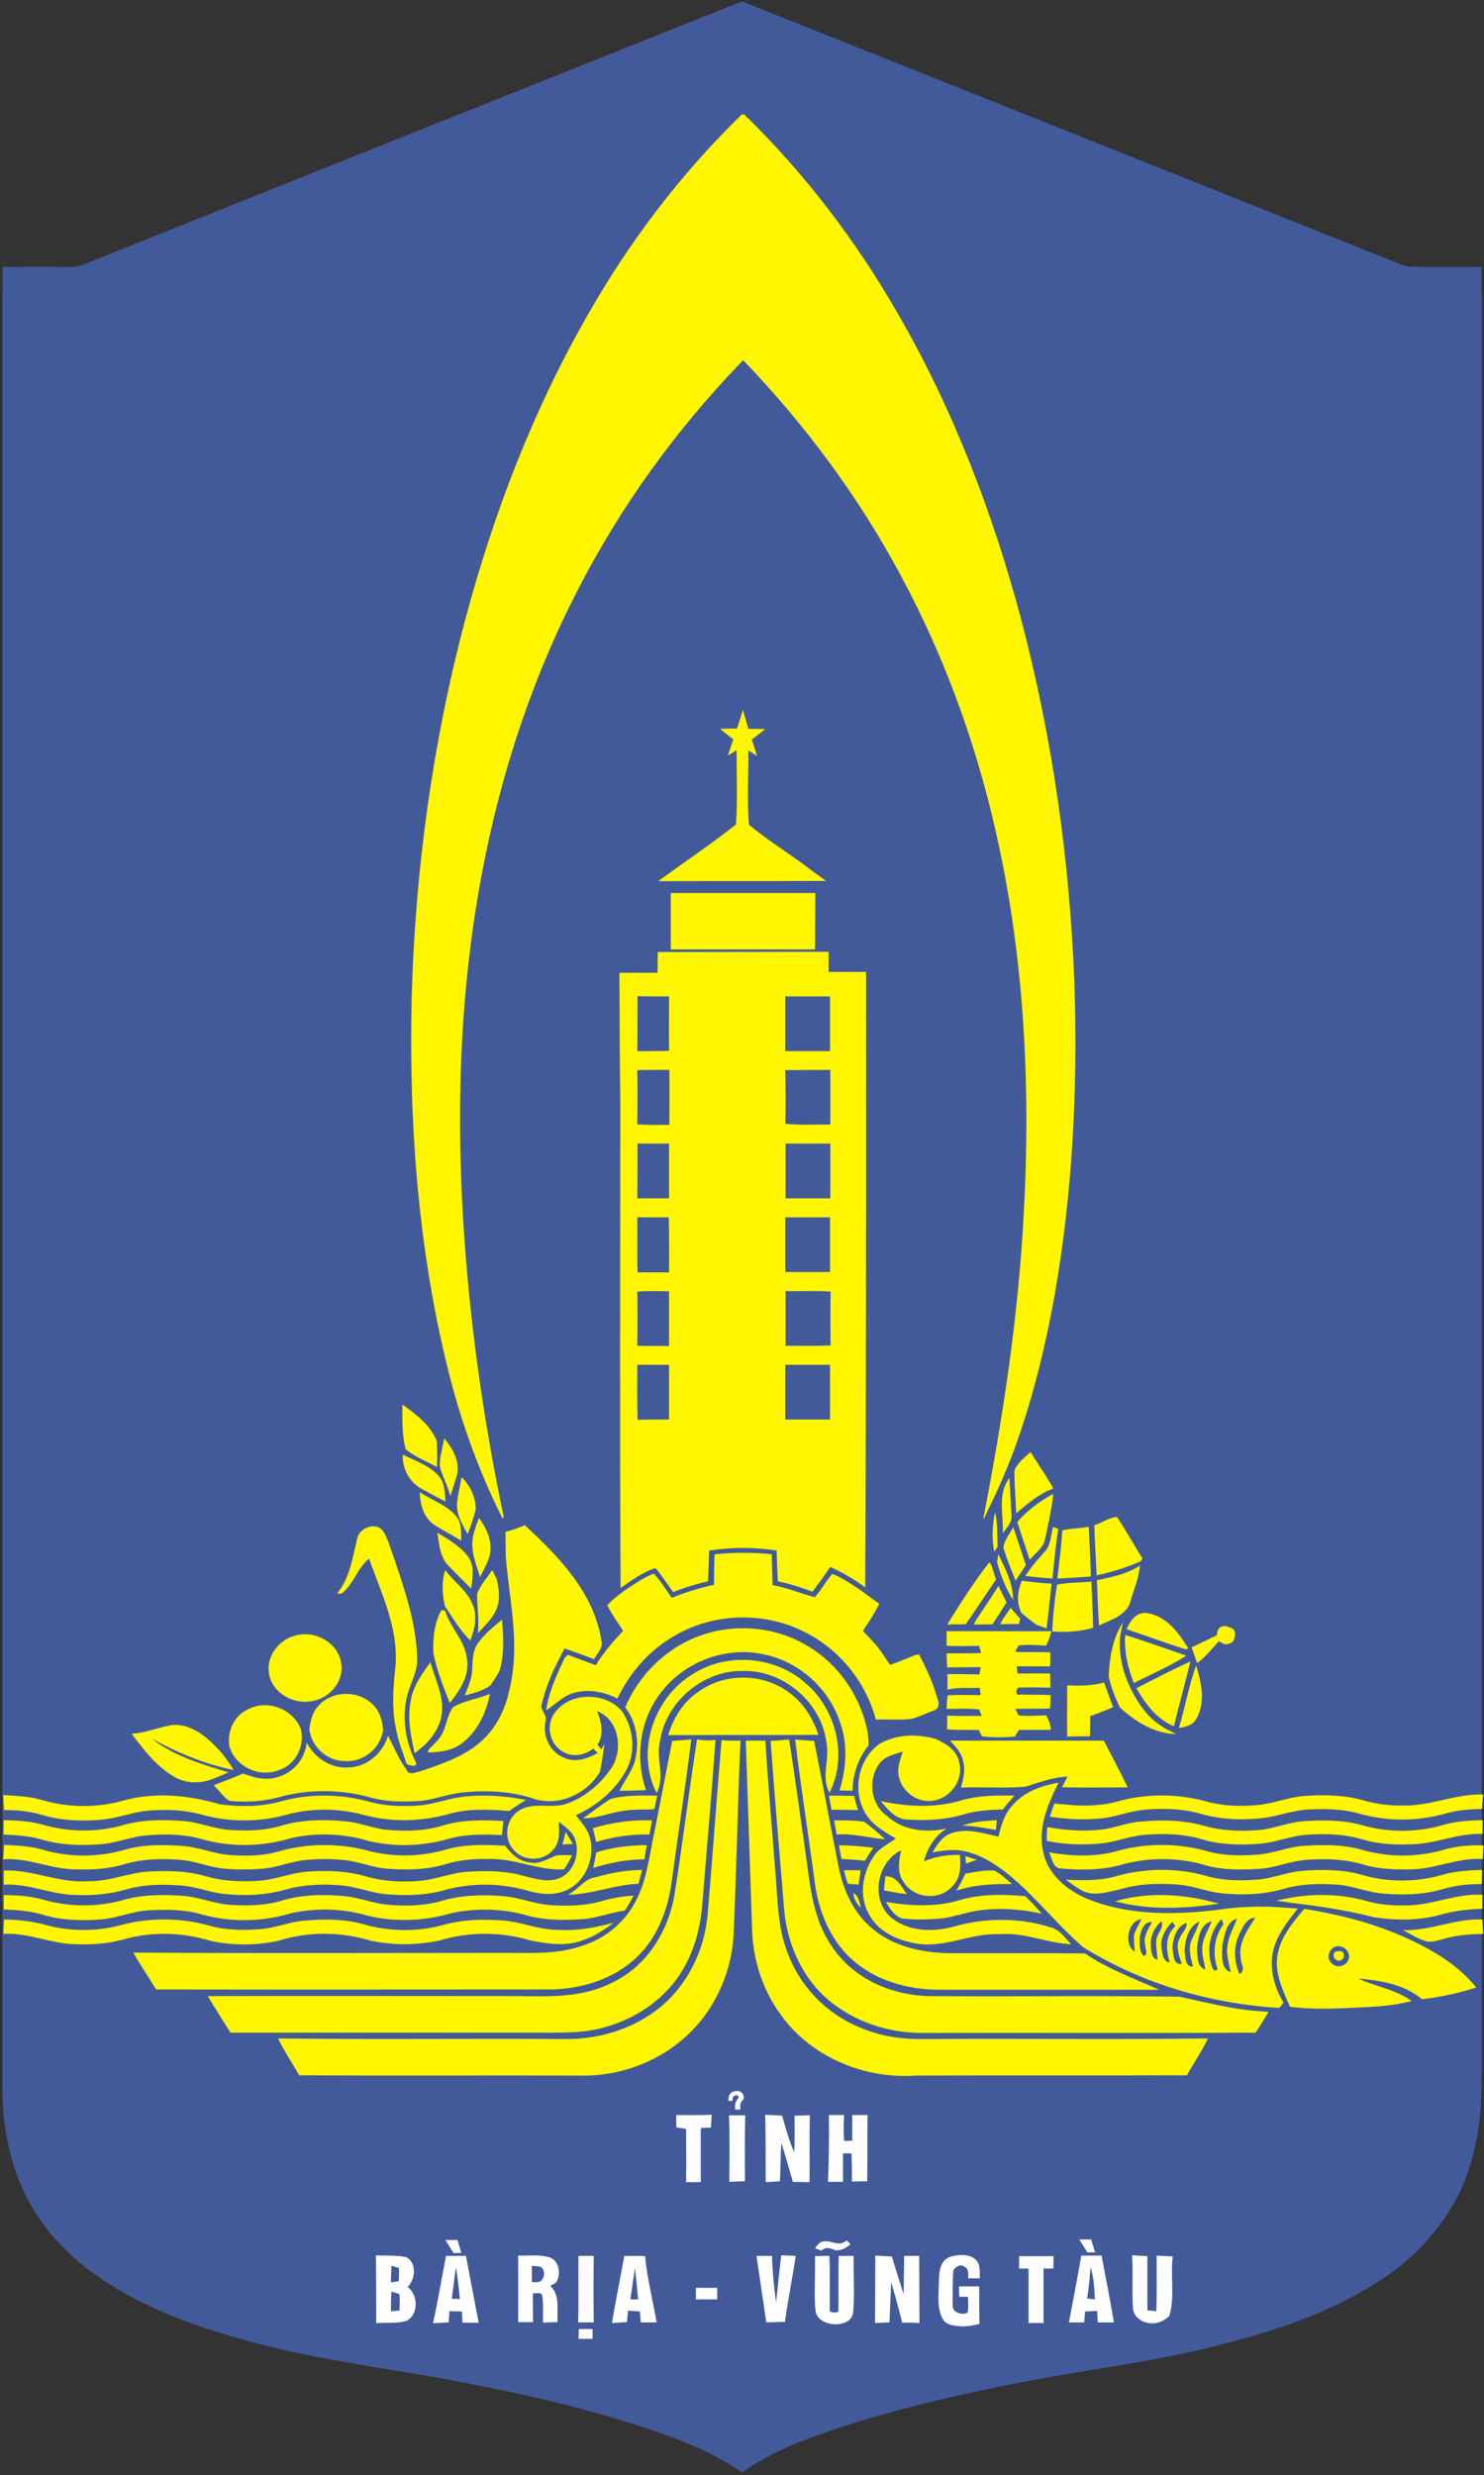 <svg height="408.366" viewBox="0 0 346 577" width="244.878" xmlns="http://www.w3.org/2000/svg"><rect x="0" y="0" width="346" height="577" fill="#333333" stroke="none"/><path d="m345.414 68.602c0-2.152 0-4.301 0-6.379-4.977 0-9.957 0-15 0-1.145-.07-2.289 0-3.363-.406-51.324-20.477-102.648-41.023-154.043-61.5-51.121 20.41-102.309 40.82-153.434 61.301-1.48.672-3.094.605-4.641.605-4.777-.07-9.551 0-14.328 0v6.379h-.066v415.477 2.484c0 8.93 1.68 17.992 5.785 25.918 3.969 7.719 10.223 14.098 17.422 18.867 9.348 6.309 20.047 10.34 30.809 13.496 14.934 4.363 30.336 6.578 45.672 9.129 17.289 3.09 34.508 6.781 51.191 12.355 7.535 2.551 15.066 5.504 21.59 10.07 7.469-5.305 16.211-8.324 24.824-11.145 15.672-4.902 31.75-8.395 47.895-11.281 13.047-2.215 26.164-4.027 39.012-7.387 13.387-3.422 26.773-7.922 38.277-15.777 8.406-5.773 15.402-13.898 18.898-23.566 2.559-6.848 3.5-14.168 3.5-21.484 0-.605 0-1.211 0-1.812h.066v-415.344zm0 0" fill="#425a9a"/><g fill="#fff600"><path d="m172.941 26.703h.605c14.059 13.695 26.031 29.406 35.785 46.395 12.848 22.227 22.133 46.395 28.723 71.172 7.332 27.73 11.371 56.332 12.445 85.004.809 24.238-.402 48.609-4.574 72.512-2.285 12.691-5.383 25.246-9.887 37.332-1.547 3.961-3.23 7.922-5.113 11.75-.539 1.074-1.074 2.215-1.547 3.289 0-.066-.066-.336-.066-.402 4.504-23.164 8.07-46.598 9.348-70.23 1.617-28.469.336-57.273-5.516-85.203-4.641-22.359-12.309-44.113-23.137-64.191-9.824-18.328-22.332-35.18-36.73-50.152-15.402 15.844-28.52 33.973-38.609 53.645-10.023 19.406-17.086 40.355-21.457 61.707-5.719 27.797-6.93 56.332-5.246 84.598 1.41 23.434 4.641 46.73 9.484 69.695-.07.066-.203.27-.27.402l-.203-.402c-5.785-11.617-10.09-23.902-13.051-36.527-6.59-27.594-8.609-56.199-7.938-84.531.809-29.676 4.844-59.289 12.445-87.957 6.594-24.777 15.809-48.879 28.59-71.172 9.684-17.055 21.727-32.965 35.918-46.73zm0 0"/><path d="m173.211 165.488s.941 3.223 1.277 4.43c1.277 0 2.625 0 3.902.066-1.008.805-2.016 1.613-3.094 2.418.402 1.277.809 2.551 1.211 3.828-.672-.402-1.344-.875-2.02-1.277.066 5.773-.336 11.617.137 17.324 3.902 3.223 8.207 5.977 12.309 8.93 1.883 1.41 3.766 2.82 5.652 4.164h-.539c-12.781.066-25.562 0-38.41.066v-.137c5.988-4.363 12.176-8.527 17.961-13.094.402-5.773.133-11.547.133-17.32-.672.402-1.344.871-2.016 1.273.402-1.273.805-2.551 1.277-3.758-1.008-.805-2.086-1.613-3.094-2.484 1.277-.066 2.621-.066 3.902-.066.469-1.141 1.41-4.363 1.41-4.363zm0 0"/><path d="m156.395 208.188h33.699c0 4.367-.066 13.16-.066 13.16h-33.633c0-.066 0-8.793 0-13.16zm0 0"/><path d="m153.367 221.953 39.824-.066v4.699h8.742s.07 95.746-.203 143.484c-2.555-1.879-5.312-3.492-8.137-4.766-1.348 1.945-2.758 3.891-4.172 5.773-2.621-1.008-5.312-1.883-8.07-2.418-.137-2.418-.203-4.836-.27-7.184-5.18-.805-10.492-.805-15.742 0-.066 2.414-.133 4.766-.27 7.184-2.754.605-5.516 1.477-8.137 2.484-1.344-1.879-2.625-3.828-4.105-5.574-3.023.941-5.582 2.887-8.137 4.633-.203-37.734-.066-75.535-.066-113.27-.137-10.137-.203-30.145-.203-30.145h8.879zm-4.773 23.098c2.488 0 4.977 0 7.398-.066-.066-4.23 0-8.461 0-12.691-2.422 0-4.91 0-7.332-.066-.066 4.297 0 8.594-.066 12.824zm34.508-12.758v12.758h10.426c0-4.23 0-8.527 0-12.758-3.434 0-6.93 0-10.426 0zm-34.508 17.188c.066 4.23.066 8.395 0 12.625 2.488.199 4.977.133 7.465.133 0-4.297.066-8.527 0-12.824-2.555 0-5.043 0-7.465.066zm34.508 0c.066 4.164.133 8.328 0 12.488 3.496.406 6.992.137 10.492.203 0-4.297 0-8.527 0-12.758-3.566.066-7.062 0-10.492.066zm-34.441 17.121c-.066 4.23 0 8.527-.066 12.758h7.398c0-4.23 0-8.527 0-12.758-2.422 0-4.91 0-7.332 0zm34.508 0v12.758h10.426c0-4.23 0-8.527 0-12.758-3.5 0-6.996 0-10.426 0zm-34.574 17.191c.066 4.297-.07 8.527.066 12.824h7.332c0-4.297.066-8.527-.066-12.824-2.422 0-4.91 0-7.332 0zm34.508 0v12.754h10.426c0-4.227 0-8.523 0-12.754-3.434 0-6.93 0-10.426 0zm-34.508 17.32c.066 4.23.066 8.395 0 12.625 2.488.066 4.91 0 7.398.066 0-4.297 0-8.527 0-12.758-2.488-.066-4.977-.133-7.398.066zm34.574-.133v12.758c3.496 0 6.996.066 10.492-.07-.066-4.16-.066-8.391 0-12.555-3.496-.266-7.062-.066-10.492-.133zm-34.574 17.188c0 4.297-.07 8.527.066 12.824 2.422-.066 4.91-.066 7.332-.066 0-4.23 0-8.461 0-12.758-2.422 0-4.91 0-7.398 0zm34.508 0v12.758h10.426c0-4.23 0-8.527 0-12.758-3.434 0-6.93 0-10.426 0zm0 0"/><path d="m93.836 327.434c3.164 2.285 6.527 4.77 8.008 8.527.133 2.016.066 4.027.066 6.043-2.488-1.344-5.18-2.352-7.332-4.164-.875-3.422-.809-6.98-.742-10.406zm0 0"/><path d="m103.59 335.355c1.883 2.219 3.43 4.902 3.094 7.926-.469 1.879-1.074 3.625-1.68 5.504-.605-2.348-1.75-4.43-2.422-6.715-.203-1.879.402-3.691.738-5.504.07-.336.203-.941.27-1.211zm0 0"/><path d="m237.789 340.797c.805-.809 1.613-1.547 2.488-2.285 1.68 2.754 3.562 5.371 5.109 8.125l.137.402c-3.297 1.211-5.988 3.559-8.609 5.777-.07-3.227-.406-6.379-.406-9.535-.066-.941.742-1.68 1.281-2.484zm0 0"/><path d="m93.906 339.117c2.824 1.41 5.984 2.418 8.203 4.766 1.617 1.613 1.617 4.031 1.75 6.18-2.086-1.074-4.102-2.148-6.121-3.293-2.555-1.742-3.969-4.633-3.832-7.652zm0 0"/><path d="m107.629 344.355c2.016 2.012 3.293 4.633 3.293 7.52-.469 1.945-1.145 3.895-1.883 5.773-1.211-2.148-2.555-4.363-2.488-6.914.133-2.148.738-4.23 1.078-6.379zm0 0"/><path d="m233.816 357.445c.203-4.227-1.344-9.195 1.551-12.891.133 2.957.336 5.91.469 8.797.137 1.68-1.211 2.887-2.02 4.094zm0 0"/><path d="m97.875 347.844c2.688 1.883 6.117 2.891 8.34 5.441 1.48 1.609 1.277 3.895 1.344 5.906-1.949-1.207-4.035-2.281-5.984-3.492-2.758-1.676-3.633-4.832-3.699-7.855zm0 0"/><path d="m237.18 354.828c2.355-2.754 5.25-4.836 8.344-6.578-.066 1.879-.473 3.691-.809 5.57-.469 2.016-.738 4.031-1.344 5.977-.809 1.477-2.152 2.551-3.297 3.828-.941-2.953-1.949-5.844-2.895-8.797zm0 0"/><path d="m232.004 352.547c.672 2.617.469 5.371.602 8.055-.199.27-.602.809-.805 1.145-.539-3.09-.473-6.18.203-9.199zm0 0"/><path d="m255.141 355.566c1.75-.535 3.363-1.746 5.25-1.945 2.152 3.156 3.965 6.512 5.984 9.734-.133.133-.336.469-.402.605-3.297 1.477-6.727 2.551-10.293 3.289-.199-3.895-.402-7.789-.539-11.684zm0 0"/><path d="m111.664 353.891c2.219 2.887 3.629 6.645 2.016 10.203-.539 1.211-1.141 2.352-1.75 3.559-.738-2.418-1.746-4.836-1.812-7.453-.07-2.215.805-4.297 1.547-6.309zm0 0"/><path d="m117.852 357.109c1.547-.402 3.027-.871 4.508-1.543 7.867 7.25 16.008 15.645 17.824 26.656.605 1.812-.875 3.156-1.68 4.566-2.289-.875-4.574-1.68-6.863-2.484-.539.938-1.008 1.945-1.48 2.887-1.68 3.156-2.957 6.512-3.832 10.004-.539 1.477 1.344 2.484.875 4.027-.742 3.492 1.008 7.32 4.438 8.598 2.625 1.207 5.449.066 7.738-1.145-.34-.336-.742-.672-1.078-1.008-1.883 1.48-4.574 2.016-6.727.875-3.297-1.547-4.441-6.109-2.355-9.066 3.5-5.102 11.84-5.168 15.809-.535 2.758 4.027 3.297 9.602.875 13.965-2.559 4.566-6.863 8.125-11.637 10.273 1.344 1.68 2.891 3.426 3.363 5.574 1.008 4.43-1.012 9.602-5.113 11.68-2.758 1.48-6.055 1.277-9.012.473-6.527-1.949-13.523-2.082-20.113-.203-4.375 1.211-9.016 1.277-13.523.875-3.43-.336-6.59-1.68-10.023-2.016-4.371-.402-8.879-.27-13.184.941-4.707 1.34-9.617 1.543-14.461 1.008-3.43-.34-6.594-1.746-10.023-1.949-4.305-.336-8.676-.27-12.848.941-3.699 1.074-7.602 1.41-11.434 1.273-5.785 0-11.168-2.75-17.02-2.418 0-1.141 0-2.215 0-3.289 6.727-.27 12.984 3.023 19.711 2.484 5.043.133 9.75-2.148 14.73-2.281 4.305-.203 8.609-.066 12.711 1.141 4.172 1.207 8.543 1.344 12.781 1.008 3.699-.336 7.133-1.812 10.762-2.082 4.574-.336 9.219-.203 13.656 1.074 4.105 1.207 8.41 1.41 12.578 1.074 3.902-.336 7.535-1.949 11.438-2.148 4.238-.27 8.609-.203 12.711.941 2.691.672 5.516 1.609 8.207.672 3.5-1.211 5.113-5.641 3.969-9-.605-1.945-2.352-3.086-3.832-4.23.066 2.219.336 4.699-1.281 6.445-2.219 2.82-6.992 2.887-9.281.07-2.355-2.551-1.816-7.051 1.078-9 3.293-2.348 7.668-.469 11.301-1.746 4.035-1.41 7.531-4.297 10.02-7.719 3.297-4.23 2.492-11.75-2.891-13.832.941 2.484 1.68 5.371.066 7.789.27.336.605.738.875 1.074l.738-1.211c-.266 2.148-.605 4.23-1.008 6.379-2.961 5.305-9.953 8.395-15.809 6.246-5.246-1.68-10.762-1.883-16.211-1.344-3.629.336-7.062 1.879-10.695 2.016-3.496.199-6.996.133-10.426-.738-7.195-2.082-14.934-2.148-22.129-.07-3.43.875-7.062 1.078-10.562.809-1.074 0-1.613-.941-2.285-1.547-.672-.738-1.277-1.477-1.953-2.148 2.289-.938 4.645-1.746 6.863-2.75 2.621 1.074 5.582 1.746 8.34.738 3.496-1.074 6.121-4.297 6.457-7.922 1.883 3.488 5.516 6.039 9.621 5.773 4.371 0 8.137-3.293 9.348-7.387 1.414 2.688 2.559 5.504 4.305 7.922.539 1.41 2.02.605 3.098.402 4.977-1.676 10.09-3.355 14.125-6.848 3.496-3.02 5.715-7.316 6.66-11.75 2.758-10.406.133-21.082-.742-31.488 0-2.148-.066-3.961-.066-5.777zm0 0"/><path d="m83.277 358.723c.402-2.418 4.168-4.027 5.918-1.945 1.277 1.812 1.75 4.027 2.559 6.109 2.555 7.586 5.246 15.309 5.516 23.43.199 3.023-1.348 5.707-2.223 8.531-1.41 5.301-.605 11.074 1.883 15.91.605 1.41-1.547.871-2.152.402-.871-2.75-2.016-5.438-2.488-8.324-1.008-4.766-.605-9.668-.066-14.504.672-8.797-3.297-16.918-6.188-24.977-2.691 2.215-3.566 5.91-6.324 8.125-.27 0-.738.066-1.008.066v-.203c2.891-3.555 3.496-8.258 4.574-12.621zm0 0"/><path d="m233.953 360.805c.203-1.812 1.48-3.223 2.289-4.766 1.008 2.887 1.949 5.906 2.957 8.793-.805 1.211-1.613 2.484-2.422 3.695-.941-2.555-2.086-5.105-2.824-7.723zm0 0"/><path d="m245.523 355.969c.27.137.875.336 1.211.473-.605 3.824-.941 7.719-1.348 11.547-2.082-.133-4.234-.336-6.32-.605 1.277-2.012 2.891-3.824 4.504-5.637 1.48-1.48 1.414-3.828 1.953-5.777zm0 0"/><path d="m248.281 356.641c1.883-.336 3.766-.402 5.582-.672.137 3.828.402 7.723.473 11.551-2.625.199-5.246.402-7.805.469.402-3.758.941-7.453 1.145-11.211.133-.07.469-.137.605-.137zm0 0"/><path d="m101.977 357.312c2.625 1.613 5.383 3.156 7.199 5.641 1.547 2.148 1.008 4.969.672 7.387-1.953-1.949-3.902-3.895-5.785-5.844-1.48-2.082-1.75-4.699-2.086-7.184zm0 0"/><path d="m166.617 362.348c4.441-.469 8.883-.469 13.32 0 .066 2.352.137 4.77.203 7.184 3.363.605 6.523 1.949 9.82 2.82 1.547-1.68 2.555-3.758 4.105-5.438 2.418.941 4.57 2.484 6.723 3.895.941.672 1.887 1.41 2.828 2.082.336.27 1.074.738 1.41 1.008-1.141 2.215-2.422 4.23-3.832 6.309.941 1.008 1.883 2.016 2.824 3.023.203.199.539.605.672.805 1.012 1.344 1.953 2.754 2.824 4.098 1.953-.672 3.902-1.48 5.855-2.285.199-.066.738-.133.941-.133 1.41 2.754 2.758 5.574 3.699 8.461.336 1.543 1.883 3.895-.406 4.633-1.746.602-3.43 1.543-5.312 1.945-2.691.27-5.379 0-8.07.133-2.355-8.727-8.41-16.312-16.48-20.344-9.688-5.035-21.93-4.566-31.145 1.211-5.582 3.355-9.891 8.461-12.648 14.234-3.094-1.613-6.727-2.285-10.156-1.344-2.488.738-4.305 2.684-6.457 4.094.605-4.297 2.488-8.324 4.305-12.219.203-.203.539-.535.738-.738 2.152.805 4.309 1.609 6.527 2.418 1.816-2.887 3.969-5.508 6.391-7.992-1.277-2.012-2.691-3.895-3.699-5.973 1.211-1.344 2.621-2.418 4.102-3.492 2.152-1.41 4.305-2.953 6.727-3.895 1.613 1.68 2.824 3.691 4.172 5.641 3.227-1.277 6.457-2.285 9.887-3.023 0-2.348 0-4.766.133-7.117zm0 0"/><path d="m232.742 362.348c1.684 3.359 3.5 6.848 3.43 10.609-1.68-2.688-2.891-5.707-3.699-8.797.066-.402.203-1.344.27-1.812zm0 0"/><path d="m220.836 378.73c3.094-4.969 6.258-9.938 9.82-14.5l.473.602c.402 1.141.738 2.285 1.074 3.426-1.68 2.551-3.43 5.035-5.109 7.586-.605.941-1.281 1.879-1.953 2.82-1.41 0-2.891 0-4.305.066zm0 0"/><path d="m265.77 364.965c-.203 2.754-1.277 5.305-2.086 7.926-.672 3.625-4.641 4.699-7.465 6.043-.203-3.492-.336-7.051-.473-10.543 3.434-.738 7.062-1.41 10.023-3.426zm0 0"/><path d="m103.727 374.434c-.605-2.754-.809-5.641.066-8.391 2.086 2.75 5.18 4.832 6.457 8.121 1.078 2.688.473 5.641-.605 8.262-2.422-2.352-4.035-5.238-5.918-7.992zm0 0"/><path d="m114.758 366.043c.402.668.738 1.41 1.074 2.148.473 2.148.809 4.496.07 6.578-.875 2.418-2.828 4.164-4.508 5.977.402-3.09-.203-6.109-.137-9.199.742-2.016 2.289-3.691 3.5-5.504zm0 0"/><path d="m238.125 375.977c-1.211-2.414-.875-5.102.133-7.449 2.285.266 4.574.535 6.93.668-.406 3.492-.742 6.984-1.145 10.41-.809-.27-1.613-.539-2.355-.809-1.211-.871-2.422-1.812-3.562-2.82zm0 0"/><path d="m246.465 369.398c2.625-.469 5.379-.469 8.004-.672.137 3.559.336 7.117.402 10.742-3.094.941-6.391 1.074-9.551.875.203-3.695.539-7.32 1.145-10.945zm0 0"/><path d="m232.809 369.734c.605 1.277 1.211 2.551 1.883 3.828-.469.738-1.008 1.543-1.477 2.348-.609.941-1.211 1.812-1.816 2.754-1.48 0-2.895.066-4.375.066.27-.469.473-.938.742-1.344 1.68-2.551 3.43-5.102 5.043-7.652zm0 0"/><path d="m233.816 377.457c.609-.875 1.215-1.746 1.816-2.621.742.875 1.48 1.68 2.223 2.551-.066.336-.203.941-.27 1.211-1.48 0-2.961 0-4.371.066.199-.402.402-.805.602-1.207zm0 0"/><path d="m101.035 385.379c-.133-3.426.203-6.984 1.883-10.004l.875.133c1.145 3.895 4.508 6.781 5.047 10.945.805 3.961-1.551 7.586-3.973 10.543-1.547-3.828-3.023-7.656-3.832-11.617zm0 0"/><path d="m262.676 379.805c.809-1.945 2.289-4.094 4.777-3.758 4.504.672 7.398 4.633 9.617 8.258l-.672.199c-4.641-1.477-9.148-3.152-13.723-4.699zm0 0"/><path d="m111.461 383.027c1.547-2.148 3.566-3.758 5.582-5.438.336 3.961.605 8.125-.605 12.02-.672 1.207-1.41 2.348-2.219 3.422-1.75 1.145-3.836 1.746-5.852 2.219.672-1.816 1.547-3.559 1.68-5.508.203-2.281 0-4.766 1.414-6.715zm0 0"/><path d="m258.504 391.02c.137-4.434.875-9 3.297-12.758-.199 1.207-.539 2.348-.672 3.559-.402 5.906 1.816 11.684 5.246 16.383 1.75 2.418 4.172 4.363 6.93 5.574.199.133.672.332.941.469-5.047-.066-9.551-2.887-13.117-6.176-1.145-2.285-2.02-4.703-2.625-7.051zm0 0"/><path d="m159.758 382.828c8.879-4.633 20.18-4.297 28.723 1.008 7.266 4.363 12.379 11.949 13.859 20.273 0 .336.066 1.078.133 1.41 0 .336.066 1.008.066 1.344-2.422 3.023-3.699 6.715-3.766 10.609-1.008 0-2.02-.066-3.027-.066 1.547-5.035 1.949-10.609.203-15.645-2.559-8.059-9.688-14.504-18.031-16.113-9.348-2.016-19.574 2.281-24.75 10.273-4.238 6.242-4.914 14.367-2.559 21.414-2.086.07-4.102.137-6.188.137 1.074-2.082 2.488-4.027 3.363-6.176 1.48-4.434.809-9.535-2.02-13.297 2.758-6.379 7.738-11.949 13.992-15.172zm0 0"/><path d="m277.812 384.035c1.949-.871 3.832-1.812 5.781-2.754.27-.133.137-.602.27-1.004.137-.473.539-.875.809-1.008.672-.336 1.344-.137 2.086.133 1.008.336 1.344.941 1.145 2.016-.137.805-.27 1.41-1.078 1.676-.539.203-.875.336-1.48.137-.402-.137-.738-.402-1.141-.605-1.684 1.746-3.098 3.691-5.113 5.102-.406-1.273-.809-2.484-1.277-3.691zm0 0"/><path d="m220.703 380.277h21.254 3.16c-.266 1.141-.602 2.281-1.207 3.355-2.156-.066-4.375-.336-6.457 0-.203.336-.539 1.074-.742 1.477 2.422.066 4.777 0 7.199.066.27 0 .738.066 1.008.066 0 1.074-.066 2.148-.066 3.227-2.625 0-5.18 0-7.805 0 .066.402.133 1.207.203 1.676h7.602c0 1.074.066 2.148.066 3.289-2.355 0-4.641-.133-6.996 0-1.145-.402-1.344 2.219 0 1.613 2.355.066 4.707 0 7.062.133-.066 1.008-.066 2.082-.133 3.09-.336 0-.875.066-1.211.066-2.289 0-4.645 0-6.93.066.203.336.605 1.074.742 1.48 2.152.266 4.301.066 6.457 0 .605 1.004 1.008 2.148 1.141 3.355l-1.48.066c-2.016 0-4.035-.066-5.984 0-.27.402-.742 1.141-.941 1.547-2.559.199-5.18.266-7.668-.07-.203-.336-.605-1.074-.742-1.477-2.152 0-4.305 0-6.457-.066-.27 0-.738-.066-.941-.066 0-1.074 0-2.148 0-3.223 2.691.133 5.383.066 8.07.066-.133-.336-.469-1.074-.602-1.477-2.559-.336-5.113-.137-7.602-.137.066-1.074.066-2.148.266-3.152 2.559-.203 5.113-.07 7.672-.07-.07-.402-.137-1.273-.203-1.676-2.488.066-5.047-.203-7.535.402 0-1.211 0-2.418 0-3.625 2.488 0 4.98 0 7.469.066.066-.402.199-1.277.27-1.68-2.625 0-5.18 0-7.805.066-.066-1.074-.066-2.215-.133-3.289 2.688 0 5.312 0 8.004-.066-.066-.402-.27-1.211-.402-1.68-2.559.066-5.047.066-7.602 0 0-1.273 0-2.348 0-3.422zm0 0"/><path d="m68.68 381.352c4.508-1.41 10.023 1.406 10.828 6.176.875 4.164-2.418 8.258-6.523 8.996-4.305 1.008-9.352-1.676-10.223-6.109-.875-4.027 2.082-8.059 5.918-9.062zm0 0"/><path d="m262.34 381.148c4.777 1.477 9.484 3.223 14.262 4.836-3.902 2.484-8.141 4.297-12.246 6.375-1.41-3.559-2.285-7.383-2.016-11.211zm0 0"/><path d="m161.641 390.215c8.004-5.105 19.238-4.098 26.301 2.281 7.062 6.043 9.754 17.055 5.449 25.445-2.016-3.625.066-7.652-.672-11.48-1.078-9.465-9.953-17.121-19.441-16.918-9.281-.203-17.957 7.113-19.371 16.246-1.078 4.031 1.277 8.328-.809 12.219-4.977-9.668-.605-22.426 8.543-27.793zm0 0"/><path d="m95.789 396.391c.539-3.359 2.621-6.176 4.574-8.863 1.008 3.762 3.027 7.453 2.691 11.547-.203 3.023-1.953 5.707-4.105 7.789-.738.672-1.547 1.277-2.285 1.879-.875-4.094-1.75-8.258-.875-12.352zm0 0"/><path d="m264.965 393.57c4.168-2.148 8.34-4.297 12.578-6.246-1.211 5.035-2.625 10.074-3.836 15.109-4.035-1.613-6.66-5.238-8.742-8.863zm0 0"/><path d="m274.852 402.836c1.48-4.836 2.285-9.805 4.035-14.57 1.211 3.895 2.219 8.461.133 12.289-.805 1.609-2.555 2.078-4.168 2.281zm0 0"/><path d="m163.055 394.242c5.988-4.23 14.461-4.164 20.449 0 3.562 2.348 5.988 6.176 7.332 10.203-11.707.07-23.41 0-35.047.07 1.211-4.098 3.633-7.926 7.266-10.273zm0 0"/><path d="m248.82 392.898c2.891.133 5.785.133 8.609-.672.672 1.949 1.41 3.828 2.086 5.773-1.75.738-3.566 1.477-5.316 2.082 0 1.547 0 3.09-.066 4.699-1.75 0-3.566 0-5.312.07-.066-4.031 0-7.992 0-11.953zm0 0"/><path d="m74.262 397.664c3.23-3.691 9.621-3.691 12.918 0 1.477 1.48 1.949 3.625 2.152 5.641-.605 4.297-4.645 7.59-8.949 7.254-4.168 0-7.801-3.359-8.273-7.453.27-1.949.742-4.031 2.152-5.441zm0 0"/><path d="m105.609 398c2.621-1.543 5.785-1.945 8.609-3.086-.809 4.297-2.824 8.594-6.324 11.348-2.285 1.879-5.312 2.215-8.137 2.281.066-.203.133-.539.199-.672 1.211-1.277 2.691-2.484 3.363-4.164.809-1.879 1.078-3.961 2.289-5.707zm0 0"/><path d="m57.715 398.539c4.508-2.484 10.629-.203 12.445 4.633.941 3.895-1.211 8.191-5.047 9.465-4.574 1.883-10.223-.738-11.637-5.504-.539-3.426 1.012-7.051 4.238-8.594zm0 0"/><path d="m30.676 404.18c3.43-.137 6.656-1.746 10.02-2.082 4.711 0 8.344 3.559 11.234 6.848.941 1.207 1.75 2.418 2.559 3.691-6.73-1.34-13.117-4.027-19.105-7.316 5.246 4.094 11.637 5.977 17.895 7.855-1.551.672-3.027 1.344-4.645 1.879-2.555.738-5.379.605-7.734-.672-4.305-2.414-7.332-6.379-10.223-10.203zm0 0"/><path d="m205.094 406.527c3.973-2.281 8.746-2.348 13.051-1.141 2.355 1.074 4.844 2.551 5.449 5.238 1.211 4.027-1.75 8.457-5.852 9.129-3.5.672-7.199-1.746-8.074-5.234-.672-2.082.203-4.23.809-6.18-1.816.605-3.902 1.008-5.246 2.555-2.961 3.691-2.355 9.668 1.547 12.418 3.766 3.492 9.148 4.031 13.992 2.957-2.824 1.676-4.508 4.562-5.383 7.652 2.691-1.074 5.516-1.609 8.41-1.477.27 2.551.199 5.371-1.75 7.32-2.961 3.355-8.945 2.887-11.301-.941-1.68-2.148-1.145-4.969-.672-7.453-5.516 2.684-7.133 11.078-2.625 15.375 3.969 3.559 9.891 3.762 14.867 2.418 7.398-2.148 15.473-2.148 22.801.203 2.02.535 3.23 2.484 4.645 3.891-5.652-.266-10.965-2.816-16.684-2.348-6.391-.336-12.375 3.09-18.836 2.281-4.371-.605-9.012-2.484-11.367-6.445-2.691-4.23-1.949-9.801.742-13.832 1.211-2.012 3.43-2.953 5.246-4.297-2.895-1.676-5.988-3.492-7.469-6.578-2.621-5.238-1.074-12.152 3.699-15.512zm0 0"/><path d="m156.73 405.855c1.48-.133 2.961-.199 4.441-.336-1.348 11.082-3.094 22.16-4.574 33.238-.875 6.445-3.297 12.957-8.141 17.523-5.516 5.305-13.387 7.586-20.918 7.52-30.406 0-60.742.066-91.148 0-1.746-2.887-3.633-5.641-5.312-8.594 28.387.199 56.703.066 85.023.066 6.527-.066 13.254.539 19.508-1.613 5.047-1.543 9.551-5.035 12.176-9.668 2.891-4.898 3.496-10.672 4.641-16.18 1.48-7.25 2.824-14.57 4.305-21.957zm0 0"/><path d="m162.516 405.52c1.414.203 2.895.336 4.305.07-.875 12.621-2.016 25.176-3.027 37.801-.402 5.438-1.68 10.875-4.504 15.645-3.902 6.781-10.832 11.547-18.297 13.562-5.449 1.609-11.234 1.207-16.887 1.273-23.477 0-46.883 0-70.359 0-1.68-2.617-3.297-5.234-4.91-7.855l-.402-.672c24.348-.066 48.699 0 72.984 0 7.262.137 14.863.27 21.457-3.223 7.938-3.758 12.98-11.949 14.395-20.477 1.883-11.953 3.363-24.039 5.246-36.125zm0 0"/><path d="m168.234 405.656c1.48.199 2.957.133 4.438.133-.402 7.387-.535 14.84-.805 22.293-.27 7.586-.473 15.172-.809 22.762-.469 9.266-4.641 18.328-11.637 24.371-6.727 5.91-15.672 8.93-24.551 8.66-21.73-.066-43.387.07-65.117-.066-1.613-2.887-3.496-5.57-4.91-8.594 22.199.27 44.465 0 66.664.137 7.398.133 14.934-1.949 20.984-6.312 7.332-5.238 11.773-13.965 12.512-22.898 1.145-13.492 2.086-26.988 3.23-40.484zm0 0"/><path d="m173.883 405.789h4.574c.605 10.141 1.547 20.211 2.289 30.281.605 6.445.469 13.094 2.891 19.203 2.828 7.656 8.879 14.031 16.414 17.188 4.91 2.219 10.293 3.023 15.605 2.891 21.996-.137 43.992.133 65.988-.137-1.414 2.953-3.297 5.707-4.91 8.594-21.055.066-42.043 0-63.094.066-12.043.875-24.621-4.297-31.684-14.301-4.105-5.637-6.324-12.488-6.594-19.469-.27-7.387-.469-14.773-.738-22.09-.27-7.387-.473-14.84-.742-22.227zm0 0"/><path d="m179.668 405.855c1.414-.066 2.824-.199 4.305-.336 1.48 9.266 2.691 18.531 4.039 27.801.941 7.047 1.746 14.5 5.984 20.477 4.98 7.586 14.125 11.48 23.008 11.547 19.305.137 38.609-.133 57.914.137 6.121 1.273 12.242 2.953 18.566 3.355.605.066 1.746.137 2.285.203-1.008 1.609-1.949 3.223-3.027 4.832-25.695.137-51.391 0-77.086.066-7.535.137-15.133-2.078-21.188-6.645-6.996-5.172-10.898-13.633-11.637-22.09-1.078-13.16-2.223-26.254-3.164-39.348zm0 0"/><path d="m185.387 405.52c1.48.137 2.961.27 4.441.336 1.949 9.805 3.766 19.605 5.715 29.41 1.078 5.438 3.5 10.742 7.871 14.367 4.844 4.098 11.434 5.574 17.625 5.707 10.629.066 21.324-.066 31.949.066 5.316 3.629 11.438 5.844 17.289 8.461-17.086 0-34.172 0-51.258 0-7.398 0-15.066-2.148-20.582-7.25-4.98-4.566-7.602-11.215-8.477-17.793-1.48-11.145-3.23-22.156-4.574-33.305zm0 0"/><path d="m221.508 405.789h24.285 11.57c1.883 3.625 3.766 7.184 5.582 10.879-5.113.066-10.227.066-15.336 0 .402-.809.871-1.68 1.277-2.484-3.43.133-6.594 1.344-9.82 2.348-4.98.402-10.023 0-15 .203.535-2.016 1.074-4.098.469-6.176-.336-1.949-1.75-3.359-3.027-4.77zm0 0"/><path d="m236.039 420.898c2.691-3.156 6.727-4.633 10.762-5.305-2.488 5.035-4.977 10.676-3.496 16.449 1.277 5.438 6.121 9.129 11.164 11.012 9.285 3.492 19.508 3.355 29.195 2.215 5.312-.805 10.695-1.008 16.008-.535.941.066 1.949.133 2.895.199-2.289 3.02-4.844 6.043-5.719 9.871-.941 4.16.27 8.527 2.422 12.086-.336.402-.672.805-1.012 1.207-16.074-.941-32.016-5.641-45.738-14.168-4.844-4.23-9.016-9.129-13.59-13.562-3.898-3.691-8.207-7.25-13.453-8.66-2.621-.738-5.379-.336-8.07.133 1.074-1.746 2.219-3.691 4.305-4.43 3.633-1.344 7.465 0 11.098.738.605-2.617 1.414-5.305 3.23-7.25zm28.52 34.105c-.066-1.344-.27-2.75-.133-4.094.469-1.211 1.141-2.285 1.68-3.492-3.16.402-4.168 5.91-1.547 7.586zm19.91-7.25c-2.422 2.754-3.094 6.848-2.016 10.34.133.605.738 1.945 1.41.941-1.141-3.426-.871-7.184 1.211-10.207.406-.336-.336-1.879-.605-1.074zm.539 5.641c-.066 2.082-.539 5.57 1.949 6.379-.402-2.082-1.141-4.164-.738-6.312.27-2.215 1.48-4.094 2.152-6.176-2.488.738-2.824 3.895-3.363 6.109zm3.969-2.551c-1.41 2.953-1.277 6.379 0 9.332 1.547-.738.402-2.285.336-3.426-.738-3.625 1.48-6.781 3.363-9.668-2.086.066-2.891 2.215-3.699 3.762zm-23.207.602c-.066 1.48-.27 3.426.941 4.566 1.078-.469.27-1.68.336-2.484-.605-2.012.672-3.758 1.547-5.438-1.883-.137-2.555 1.879-2.824 3.355zm2.559 2.082c.066 1.207.066 2.953 1.547 3.359-.07-1.547-.406-3.156-.27-4.703.199-1.543 1.816-2.684 1.211-4.297-1.617 1.344-2.625 3.426-2.488 5.641zm2.488.605c.199 1.207.266 3.156 1.883 3.355-.809-2.887-1.145-6.242 1.344-8.461-.199-.266-.539-.734-.738-1.004-1.547 1.676-2.824 3.758-2.488 6.109zm2.555 0c.27 1.344.066 4.027 2.152 3.691-.605-1.945-1.547-4.164-.402-6.109.469-1.141 1.68-2.082 1.547-3.422-2.355.668-3.23 3.691-3.297 5.84zm2.824.738c.27 1.277 0 3.762 1.953 3.559-.473-1.949-1.145-3.961-.406-5.91.605-1.543 1.48-2.953 1.887-4.566-2.559 1.145-3.363 4.367-3.434 6.918zm2.895-.738c.133 1.746-.137 4.363 1.949 5.035-.27-1.68-.809-3.289-.738-5.035.066-2.281 1.41-4.164 2.219-6.246-2.691.672-3.16 3.895-3.43 6.246zm0 0"/><path d="m.742 418.48c3.023.199 6.121.27 9.012 1.141 6.324 1.879 13.184 1.879 19.508 0 7.266-1.879 14.867-1.074 21.996 1.008 4.574.605 9.281.605 13.723-.539 6.93-2.012 14.395-1.945 21.324 0 3.766 1.008 7.668 1.074 11.5.809 3.297-.27 6.324-1.48 9.555-1.949 5.043-.672 10.223-.336 15.27.672-1.348.805-2.625 1.68-3.902 2.551-4.641-.336-9.352-.605-13.926.672-6.391 1.812-13.316 2.016-19.707.336-5.988-1.68-12.512-1.746-18.5-.066-6.457 1.746-13.387 1.68-19.777-.137-3.969-1.07-8.07-1.207-12.172-.871-3.633.27-7.066 1.746-10.766 2.082-4.707.469-9.551.27-14.059-1.074-2.891-.875-5.918-1.141-8.879-1.141-.066-1.277-.133-2.418-.199-3.492zm0 0"/><path d="m142.27 419.418c3.566-1.004 7.332-.805 10.965-.805-.27 1.074-.406 2.148-.672 3.156-2.086.137-4.172 0-6.258.27-3.496.27-6.793 1.879-10.359 1.879 2.086-1.543 4.172-3.09 6.324-4.5zm0 0"/><path d="m193.258 418.613c1.949 0 3.898 0 5.852.066.27 1.074.605 2.219.941 3.293-2.086-.066-4.102-.066-6.188-.066-.203-1.145-.406-2.219-.605-3.293zm0 0"/><path d="m224.469 419.621c3.902-1.074 8.004-1.074 12.039-1.008-.941 1.074-1.816 2.082-2.691 3.223-3.16.07-6.32.27-9.348 1.211-4.102 1.207-8.477 1.41-12.781 1.141-2.824 0-4.707-2.352-6.324-4.297 6.258 1.344 12.852 1.676 19.105-.27zm0 0"/><path d="m260.121 420.09c6.926-2.012 14.395-2.012 21.32-.066 3.969 1.074 8.141 1.141 12.176.738 3.633-.402 7.062-1.879 10.766-2.082 4.438-.336 9.078-.199 13.383 1.008 2.895.805 5.852 1.277 8.812 1.211 6.594.336 12.648-2.754 19.238-2.555-.133 1.074-.199 2.219-.27 3.359-2.891.066-5.715.27-8.477 1.074-6.59 1.879-13.652 1.879-20.246 0-3.832-1.074-7.801-1.141-11.77-.941-3.699.203-7.133 1.613-10.762 2.016-4.777.535-9.688.336-14.328-1.008-4.309-1.207-8.812-1.344-13.188-.938-3.43.332-6.656 1.676-10.086 2.012-3.973.402-7.938.203-11.91-.402.336-1.008.676-2.082 1.078-3.09.473.066 1.48.203 2.02.203 4.035.469 8.203.469 12.242-.539zm0 0"/><path d="m224.332 425.598c2.559-.941 5.316-1.074 8.074-1.277-.066.738-.137 1.477-.203 2.285-2.688-.473-5.246-.941-7.871-1.008zm0 0"/><path d="m.875 424.32c3.23.066 6.523.27 9.621 1.211 6.121 1.676 12.711 1.609 18.766-.203 4.371-1.141 8.945-1.141 13.453-.805 3.633.27 7.129 1.812 10.762 2.082 4.105.266 8.273.199 12.176-1.008 4.777-1.41 9.82-1.477 14.73-1.008 3.434.27 6.66 1.746 10.09 2.016 4.238.336 8.609.266 12.715-1.008 4.574-1.41 9.418-1.344 14.191-1.074-.133 1.074-.199 2.148-.336 3.289-4.168-.199-8.406-.27-12.441.875-6.055 1.742-12.648 1.945-18.77.469-5.785-1.746-11.973-1.949-17.824-.672-6.863 2.082-14.328 2.215-21.191.203-4.102-1.145-8.473-1.145-12.711-.809-3.43.27-6.66 1.68-10.09 2.016-4.711.402-9.555.336-14.125-1.008-2.961-.871-5.988-1.074-9.082-1.207 0-1.211.066-2.285.066-3.359zm0 0"/><path d="m138.234 426.199c4.504-1.34 9.148-2.012 13.789-1.812-.203 1.074-.406 2.152-.605 3.293-4.238-.137-8.41.535-12.445 1.742-.203-1.074-.469-2.148-.738-3.223zm0 0"/><path d="m194.469 424.387c2.352 0 4.773-.066 7.062.336 1.68 1.211 3.227 2.621 4.844 4.031-3.699-.203-7.469-1.41-11.301-1.074-.203-1.141-.406-2.219-.605-3.293zm0 0"/><path d="m256.691 426.539c3.16-.34 6.117-1.68 9.348-1.883 4.91-.469 10.023-.336 14.801 1.008 3.898 1.141 8.07 1.277 12.172 1.008 3.699-.203 7.133-1.812 10.766-2.082 4.504-.336 9.078-.336 13.453.805 6.254 1.879 13.113 1.879 19.438 0 2.895-.805 5.988-1.008 9.016-1.074v3.223c-5.852-.27-11.301 2.484-17.086 2.418-3.566.133-7.199-.066-10.695-1.074-4.371-1.344-8.945-1.477-13.453-1.141-3.633.27-7.062 1.812-10.762 2.082-4.508.336-9.082.266-13.387-1.008-4.371-1.344-8.949-1.41-13.453-1.074-3.43.27-6.66 1.676-10.09 2.012-4.238.406-8.543.27-12.715-.602 0-1.074.066-2.148.137-3.223 4.102.738 8.34 1.074 12.512.605zm0 0"/><path d="m131.91 427.074c.539.941 1.078 1.879 1.68 2.82-.805 0-1.613.066-2.422.133.203-1.008.473-2.012.742-2.953zm0 0"/><path d="m.941 430.094c2.961.137 5.988.27 8.879 1.074 6.258 1.883 13.117 1.883 19.441 0 4.371-1.207 9.012-1.141 13.52-.805 3.633.27 7.062 1.812 10.695 2.082 3.699.27 7.535.27 11.168-.738 7.062-2.082 14.797-2.082 21.859-.066 5.719 1.34 11.84 1.207 17.488-.473 4.508-1.273 9.219-1.141 13.793-.871 1.41 1.879 3.293 3.691 5.785 3.895 2.152.469 4.102-.805 6.051-1.613 1.281-.199 2.492-.066 3.77-.066-.539 1.141-1.145 2.215-1.883 3.289-5.988.336-11.504-2.617-17.422-2.414-3.363-.066-6.727.133-9.957 1.141-4.641 1.41-9.484 1.477-14.262 1.074-3.43-.336-6.59-1.746-10.023-2.016-2.957-.266-5.918-.266-8.879.066-3.16.336-6.121 1.613-9.348 1.949-3.16.27-6.391.336-9.551 0-3.363-.336-6.527-1.746-9.957-2.016-4.305-.336-8.676-.266-12.848.941-3.699 1.141-7.602 1.41-11.434 1.273-5.785.07-11.234-2.82-17.086-2.348.133-1.141.133-2.215.199-3.359zm0 0"/><path d="m260.055 431.641c7.129-2.082 14.797-2.016 21.926.066 3.566.941 7.332.941 11.031.672 3.836-.203 7.469-1.949 11.371-2.082 4.305-.27 8.676-.27 12.914.871 6.32 1.883 13.184 1.883 19.508 0 2.957-.805 5.984-1.074 9.078-.938-.066 1.074-.133 2.082-.133 3.156-5.852-.406-11.168 2.414-17.02 2.414-3.562.07-7.262-.066-10.695-1.074-4.371-1.34-9.012-1.477-13.52-1.141-3.633.27-7.062 1.812-10.695 2.082-4.172.27-8.41.336-12.445-.738-6.59-2.016-13.855-2.016-20.449-.066-4.371 1.141-9.012 1.141-13.453.738-2.016.066-2.152-2.418-2.891-3.762 4.977.875 10.359 1.141 15.473-.199zm0 0"/><path d="m139.039 431.84c3.836-1.207 7.805-1.676 11.773-1.676-.203 1.074-.406 2.148-.539 3.289-4.102 0-8.07.805-11.973 2.012.27-1.273.539-2.484.738-3.625zm0 0"/><path d="m195.609 430.164c2.691.066 5.316.266 8.008.602-.676 1.008-1.348 2.016-1.953 3.023-1.816-.203-3.633-.336-5.449-.402-.266-1.074-.402-2.148-.605-3.223zm0 0"/><path d="m225.074 432.715c.875.266 1.816.605 2.691.871-.875.27-1.684.539-2.559.875 0-.406-.066-1.277-.133-1.746zm0 0"/><path d="m138.973 437.613c3.496-1.004 7.129-1.676 10.762-1.676-.27 1.074-.605 2.148-.875 3.223-5.582.199-10.828 2.484-16.48 2.551 2.422-1.074 3.77-3.758 6.594-4.098zm0 0"/><path d="m196.754 436.004h3.902c-.133 1.141-.336 2.215-.473 3.355-.871-.066-1.68-.133-2.488-.199-.402-1.008-.672-2.082-.941-3.156zm0 0"/><path d="m225.074 436.809c2.219-.402 4.441-.871 6.727-.738 1.547.809 2.824 2.016 4.172 3.156-4.375-.066-8.812.133-12.984 1.543.742-1.273 1.48-2.617 2.086-3.961zm0 0"/><path d="m259.648 437.547c7.062-2.082 14.801-2.215 21.863-.133 3.898 1.074 8.004 1.074 12.039.738 3.43-.336 6.727-1.746 10.156-2.016 4.645-.336 9.352-.336 13.789.941 6.191 1.812 12.918 1.746 19.039-.066 2.957-.805 5.984-1.008 9.012-1.074 0 1.074-.066 2.215-.066 3.289-3.027 0-6.055.27-8.945 1.141-4.574 1.344-9.352 1.477-14.059 1.074-3.699-.27-7.133-1.879-10.832-2.082-4.168-.266-8.406-.199-12.441 1.008-4.645 1.344-9.555 1.477-14.328 1.008-3.434-.336-6.66-1.746-10.09-2.016-4.508-.332-9.148-.266-13.523 1.074-3.027.605-6.457 1.883-9.281.137-1.211-.672-2.355-1.543-3.5-2.352 3.77.137 7.535.27 11.168-.672zm0 0"/><path d="m206.441 437.414c2.625-.066 3.699 2.352 4.977 4.164-1.816-.203-3.562-.539-5.312-.875.066-1.074.199-2.215.336-3.289zm0 0"/><path d="m198.977 441.309c1.277.672 1.41 2.281 1.746 3.492-.941-.941-1.68-2.082-1.746-3.492zm0 0"/><path d="m.875 441.777c3.027.066 5.988.203 8.945 1.008 6.324 1.879 13.184 1.879 19.508 0 4.371-1.141 8.945-1.141 13.387-.805 3.699.266 7.129 1.812 10.828 2.082 4.039.266 8.141.199 12.043-.941 4.777-1.477 9.887-1.543 14.867-1.074 3.43.336 6.656 1.746 10.09 2.016 4.168.332 8.473.266 12.512-.941 4.641-1.344 9.551-1.477 14.324-1.074 3.699.27 7.133 1.812 10.832 2.082 4.035.266 8.207.199 12.105-.941 2.422-.672 4.914-1.141 7.402-1.273-.605 1.207-1.277 2.348-2.02 3.488-3.43.473-6.66 1.816-10.09 2.016-4.168.27-8.406.27-12.445-.805-5.785-1.68-12.039-1.879-17.891-.605-6.391 1.879-13.32 2.148-19.777.539-5.785-1.68-11.973-1.812-17.824-.473-6.93 2.082-14.531 2.082-21.461 0-3.699-.938-7.598-.938-11.434-.738-3.902.203-7.535 1.883-11.434 2.148-4.508.336-9.148.203-13.453-1.141-2.895-.871-5.988-1.074-9.016-1.207 0-1.211 0-2.285 0-3.359zm0 0"/><path d="m223.66 442.988c4.98-1.477 10.293-1.41 15.406-.941 1.344 1.344 2.621 2.688 3.832 4.094-4.707-1.074-9.617-1.406-14.395-.805-3.227.402-6.254 1.68-9.484 1.949-2.891.199-5.918.336-8.812-.066-1.75-.672-2.758-2.285-3.633-3.828 5.652.938 11.57 1.273 17.086-.402zm0 0"/><path d="m259.984 443.254c7.938-2.348 16.348-1.676 24.219.539-7.938 1.207-16.348 1.543-24.219-.539zm0 0"/><path d="m297.586 443.121c6.863-1.746 14.195-1.879 21.055.066 2.828.805 5.719 1.074 8.609 1.008 6.258.199 12.043-2.82 18.367-2.484v3.289c-3.363.066-6.66.473-9.891 1.41-5.043 1.344-10.293 1.344-15.402.539-6.527-1.68-13.184-2.621-19.91-3.426-.875-.203-1.887-.27-2.828-.402zm0 0"/><path d="m297.789 456.148c.605-4.367 3.566-7.926 6.324-11.148 5.312.875 10.629 2.016 15.738 3.695 5.18 1.676 10.227 3.891 14.867 6.645 3.562 2.148 6.859 4.77 9.484 7.992-4.105 1.34-8.34 2.215-12.648 2.75-4.102-3.488-9.684-4.363-14.863-4.832 4.035 1.879 8.742 2.551 12.445 5.238-3.23.871-6.594 1.207-9.957 1.41-6.121.266-12.309.738-18.43-.07-1.547-3.625-3.5-7.52-2.961-11.68zm12.781-1.883c-.875.875-1.145 2.352-.203 3.293 1.078 1.406 3.5.938 4.035-.742.809-2.148-2.086-4.094-3.832-2.551zm0 0"/><path d="m.941 447.484c3.566.066 7.062.469 10.496 1.477 5.18 1.277 10.695 1.277 15.875.066 6.926-2.012 14.461-2.078 21.391-.133 3.766 1.074 7.734 1.141 11.637.875 3.633-.203 7.062-1.746 10.695-2.016 4.504-.402 9.148-.402 13.586.805 6.258 1.812 12.984 1.883 19.238.066 4.238-1.141 8.609-1.207 12.984-.938 4.574.266 8.809 2.281 13.383 2.215 4.375.27 8.68-.535 12.852-1.68-2.086 1.613-4.309 3.09-6.797 3.961-3.969 1.68-8.477 1.008-12.578.203-6.859-2.082-14.395-2.082-21.254 0-5.25 1.141-10.695 1.141-15.945.066-6.996-2.148-14.594-2.215-21.59 0-5.18 1.141-10.695 1.141-15.875 0-6.594-2.012-13.789-2.215-20.383-.27-3.496.941-7.129 1.211-10.695 1.074-5.852 0-11.301-2.75-17.152-2.414 0-1.145.066-2.219.133-3.359zm0 0"/><path d="m327.117 449.969c6.324.203 12.176-2.75 18.5-2.484.066 1.074.133 2.215.199 3.359-2.621.066-5.246.199-7.801.805-1.684.336-3.363 1.141-5.18 1.008-2.086-.539-3.902-1.746-5.719-2.688zm0 0"/><path d="m311.176 455.141c.336-.336 1.547-.406 1.883-.066.539.602.27 1.945-.809 2.012-1.211.066-1.613-1.344-1.074-1.945zm0 0"/></g><path d="m169.848 489.785c0-.672 0-.738.137-1.207.133-.473.605-.875 1.141-1.008 1.078-.336 2.223.066 2.289 1.41 0 .402-.203.602-.406.805-.199.199-.402.469-.402 1.074v.941h-1.211s0-.07 0-.941c0-.535.203-.941.406-1.277.266-.402.535-.668.336-.938-.336-.336-1.012-.203-1.211.27-.137.336-.137.469-.137.805-.336.066-.535.066-.941.066zm0 0" fill="#fdfdfd"/><path d="m103.859 522.215h2.824l.875 3.023h-1.816zm0 0" fill="#fdfdfd"/><path d="m251.645 522.082h2.758l.941 3.02h-1.816zm0 0" fill="#fdfdfd"/><path d="m191.441 524.699-1.414-.605s.742-1.074 1.414-1.41c.672-.266 1.547-.199 1.816-.133.738.199 1.613.402 2.352.469.875.07 1.82-.738 1.82-.738l.871.875s-.605.602-1.41 1.008c-.809.402-1.887.602-2.559.266-.402-.199-1.141-.402-1.68-.336-.742.137-1.211.605-1.211.605zm0 0" fill="#fdfdfd"/><path d="m157.672 493.074c2.758 0 5.516.066 8.273-.066-.066 1.008-.133 2.016-.199 3.023-.809 0-1.617 0-2.355.066v12.621c-1.145 0-2.285 0-3.43 0 .066-4.164 0-8.258 0-12.422-.742-.133-1.547-.199-2.289-.336 0-1.074 0-1.945 0-2.887zm0 0" fill="#fefefe"/><path d="m169.984 493.141h.738 2.488.539v.336c-.133 5.039-.066 10.004-.066 15.043-1.211 0-2.422.066-3.633.133 0-5.035.133-10.07-.066-15.105zm0 0" fill="#fefefe"/><path d="m178.391 493.008c1.348.066 2.625.133 3.969.203.133.469.406 1.477.539 1.945.672 2.215 1.277 4.434 2.285 6.582.137-2.82.07-5.707.07-8.527 1.141 0 2.352-.07 3.562-.07v.406c-.133 5.035 0 10.07-.066 15.172-1.344 0-2.621-.066-3.902-.066-.875-3.023-1.68-6.043-2.691-9.062-.199 2.953-.133 5.973-.336 8.93-1.074.066-2.219.133-3.293.199-.07-5.238.066-10.473-.137-15.711zm0 0" fill="#fefefe"/><path d="m193.258 493.074h3.562l-.066.941c-.066 1.41-.066 2.82 0 4.23l.066.871c.473 0 1.414-.066 1.887-.066 0-2.016 0-3.961 0-5.977h3.562c-.066 5.172 0 10.273-.066 15.445-1.211 0-2.355 0-3.566.066 0-1.68 0-3.359-.066-5.035 0-.406 0-1.145-.066-1.547-.473 0-1.414 0-1.949 0v6.648c-1.211 0-2.355 0-3.5 0 .203-5.238.27-10.406.203-15.578zm0 0" fill="#fefefe"/><path d="m87.648 525.773c2.289.133 4.641-.066 6.93.402 2.691 1.141 2.285 5.238.469 6.984 2.488 1.812 2.625 6.512-.336 7.922-2.285.672-4.707.27-6.996.539 0-5.305 0-10.609-.066-15.848zm3.633 2.418c-.066 1.273-.137 2.617-.137 3.895.473-.07 1.414-.203 1.82-.27.066-1.008.066-2.082.066-3.09-.539-.133-1.145-.336-1.75-.535zm0 6.043c-.137 1.543-.137 3.02-.137 4.566.473 0 1.48-.137 2.02-.137 0-1.273.066-2.551 0-3.828-.605-.199-1.211-.402-1.883-.602zm0 0" fill="#fefefe"/><path d="m103.992 525.906h.539 4.105c1.008 5.172 1.949 10.34 2.957 15.578-1.277 0-2.488 0-3.766 0-.066-.871-.066-1.746-.133-2.617-.941 0-1.883-.066-2.895-.066-.066.871-.133 1.746-.199 2.617-1.211.066-2.422.133-3.633.203 1.141-5.238 2.016-10.477 3.023-15.715zm2.289 2.688c-.336 2.418-.605 4.902-.941 7.32.473 0 1.414 0 1.883.066-.27-2.484-.469-4.969-.941-7.387zm0 0" fill="#fefefe"/><path d="m120.812 525.84c2.555.066 5.246-.336 7.668.539 2.016 1.004 2.219 3.961 1.277 5.57-.27.473-1.008.605-1.48.941 2.422 2.148 1.48 5.574 1.75 8.461-1.145 0-2.289.066-3.43.133-.07-.738.199-5.438-.27-6.578-.203-.473-1.617-.27-2.086-.27 0 2.215 0 4.5.066 6.715-1.145 0-2.355 0-3.496 0 0-5.105 0-10.273 0-15.512zm3.16 2.418.066 3.758s1.613.137 2.02-.199c.875-.738 1.074-2.215.336-3.09-.473-.535-2.422-.469-2.422-.469zm0 0" fill="#fefefe"/><path d="m134.871 525.906h3.562c-.066 5.172-.066 10.34 0 15.512-1.211 0-2.422 0-3.633 0 .137-5.102 0-10.273.07-15.512zm0 0" fill="#fefefe"/><path d="m145.566 525.906c1.613 0 3.227 0 4.84.07.473 5.234 1.82 10.27 2.691 15.441-1.211 0-2.488 0-3.699 0-.066-.871-.133-1.746-.199-2.551-.945-.066-1.816-.137-2.758-.203-.07.875-.203 1.746-.27 2.688-1.211.066-2.355.133-3.5.199.875-5.234 1.953-10.406 2.895-15.645zm1.41 10.141h1.816l-.738-7.387zm0 0" fill="#fefefe"/><path d="m176.375 525.906h3.629c.07 3.629.473 7.254.941 10.879.406-3.695.742-7.32 1.211-11.012 1.145.066 2.223.066 3.363.133-.738 5.105-1.816 10.207-2.488 15.379-1.477.066-2.891.066-4.371.133-.742-5.172-1.547-10.34-2.285-15.512zm0 0" fill="#fefefe"/><path d="m190.027 525.977c1.145-.07 2.219-.07 3.363-.07.137 4.23.066 7.723.066 12.758 0 .539 2.02.605 2.02.066.066-4.027-.066-8.594.066-12.824h3.5c-.066 4.5.27 11.012-.203 13.496-.672 3.492-8.07 3.223-8.676-.602-.406-2.621-.07-8.598-.137-12.824zm0 0" fill="#fefefe"/><path d="m204.086 525.84 3.836.203 2.758 8.793.133-8.93h3.5l.066 15.645s-2.691-.133-4.035-.066c-.742-3.223-2.559-9.469-2.559-9.469l-.402 9.402-3.363.133zm0 0" fill="#fefefe"/><path d="m221.238 526.242c2.289-.871 6.258-.938 6.996 1.812.27 1.008.203 2.016.203 3.09-1.145 0-1.547 0-2.691 0 0-.469.066-1.344-.133-1.945-.203-.539-1.078-1.074-1.617-1.074-.672 0-1.746.805-1.746 1.41-.137 2.551-.137 5.234-.137 7.988 0 .539.336 1.141.742 1.41.27.203.941.469 1.477.469.539.066 1.211-.133 1.281-.336.27-1.207.066-3.625.066-3.625h-2.02s-.066-1.879-.066-2.418h4.711c0 2.891 0 5.844.066 8.73-1.277.402-2.691.535-3.902.605-1.547-.137-3.902-.137-4.707-1.812-1.281-2.418-.945-5.172-.875-7.656.066-2.281-.137-5.508 2.352-6.648zm0 0" fill="#fefefe"/><path d="m237.586 525.977h8.07c0 .938-.066 1.879-.066 2.887-.605 0-1.68 0-2.285 0v12.688c-1.211 0-2.355 0-3.5 0 0-4.094 0-8.191 0-12.285v-.402c-.539 0-1.68 0-2.219 0 .066-1.074 0-2.016 0-2.887zm0 0" fill="#fefefe"/><path d="m252.117 525.84h4.707c1.008 5.172 2.016 10.34 2.891 15.578-1.277 0-2.488 0-3.766 0-.066-.941-.133-1.812-.133-2.688-.945.07-1.887.07-2.828.137-.066.871-.133 1.68-.199 2.551-1.211 0-2.355 0-3.566 0 1.008-5.172 1.949-10.34 2.895-15.578zm2.148 2.754c-.199 2.418-.402 4.836-.805 7.25.469.07 1.344.137 1.816.203-.137-2.484-.203-5.035-1.012-7.453zm0 0" fill="#fefefe"/><path d="m263.953 525.773c1.145.066 2.355.133 3.566.203v12.621c.539.066 1.547.133 2.086.203.133-4.367.066-8.664.066-12.961 1.277.066 2.488.137 3.766.203-.605 4.566.539 9.398-.805 13.898-1.078.938-2.355 1.68-3.77 1.68-2.152.133-4.574-1.211-4.707-3.559-.27-4.098.066-8.191-.203-12.289zm0 0" fill="#fefefe"/><path d="m162.246 533.359h4.98v2.688c-1.684 0-3.297 0-4.98 0 0-.875 0-1.746 0-2.688zm0 0" fill="#fefefe"/><path d="m134.938 542.961h3.227v2.285c-1.074 0-2.219 0-3.293 0 .066-.738.066-1.547.066-2.285zm0 0" fill="#fefefe"/></svg>